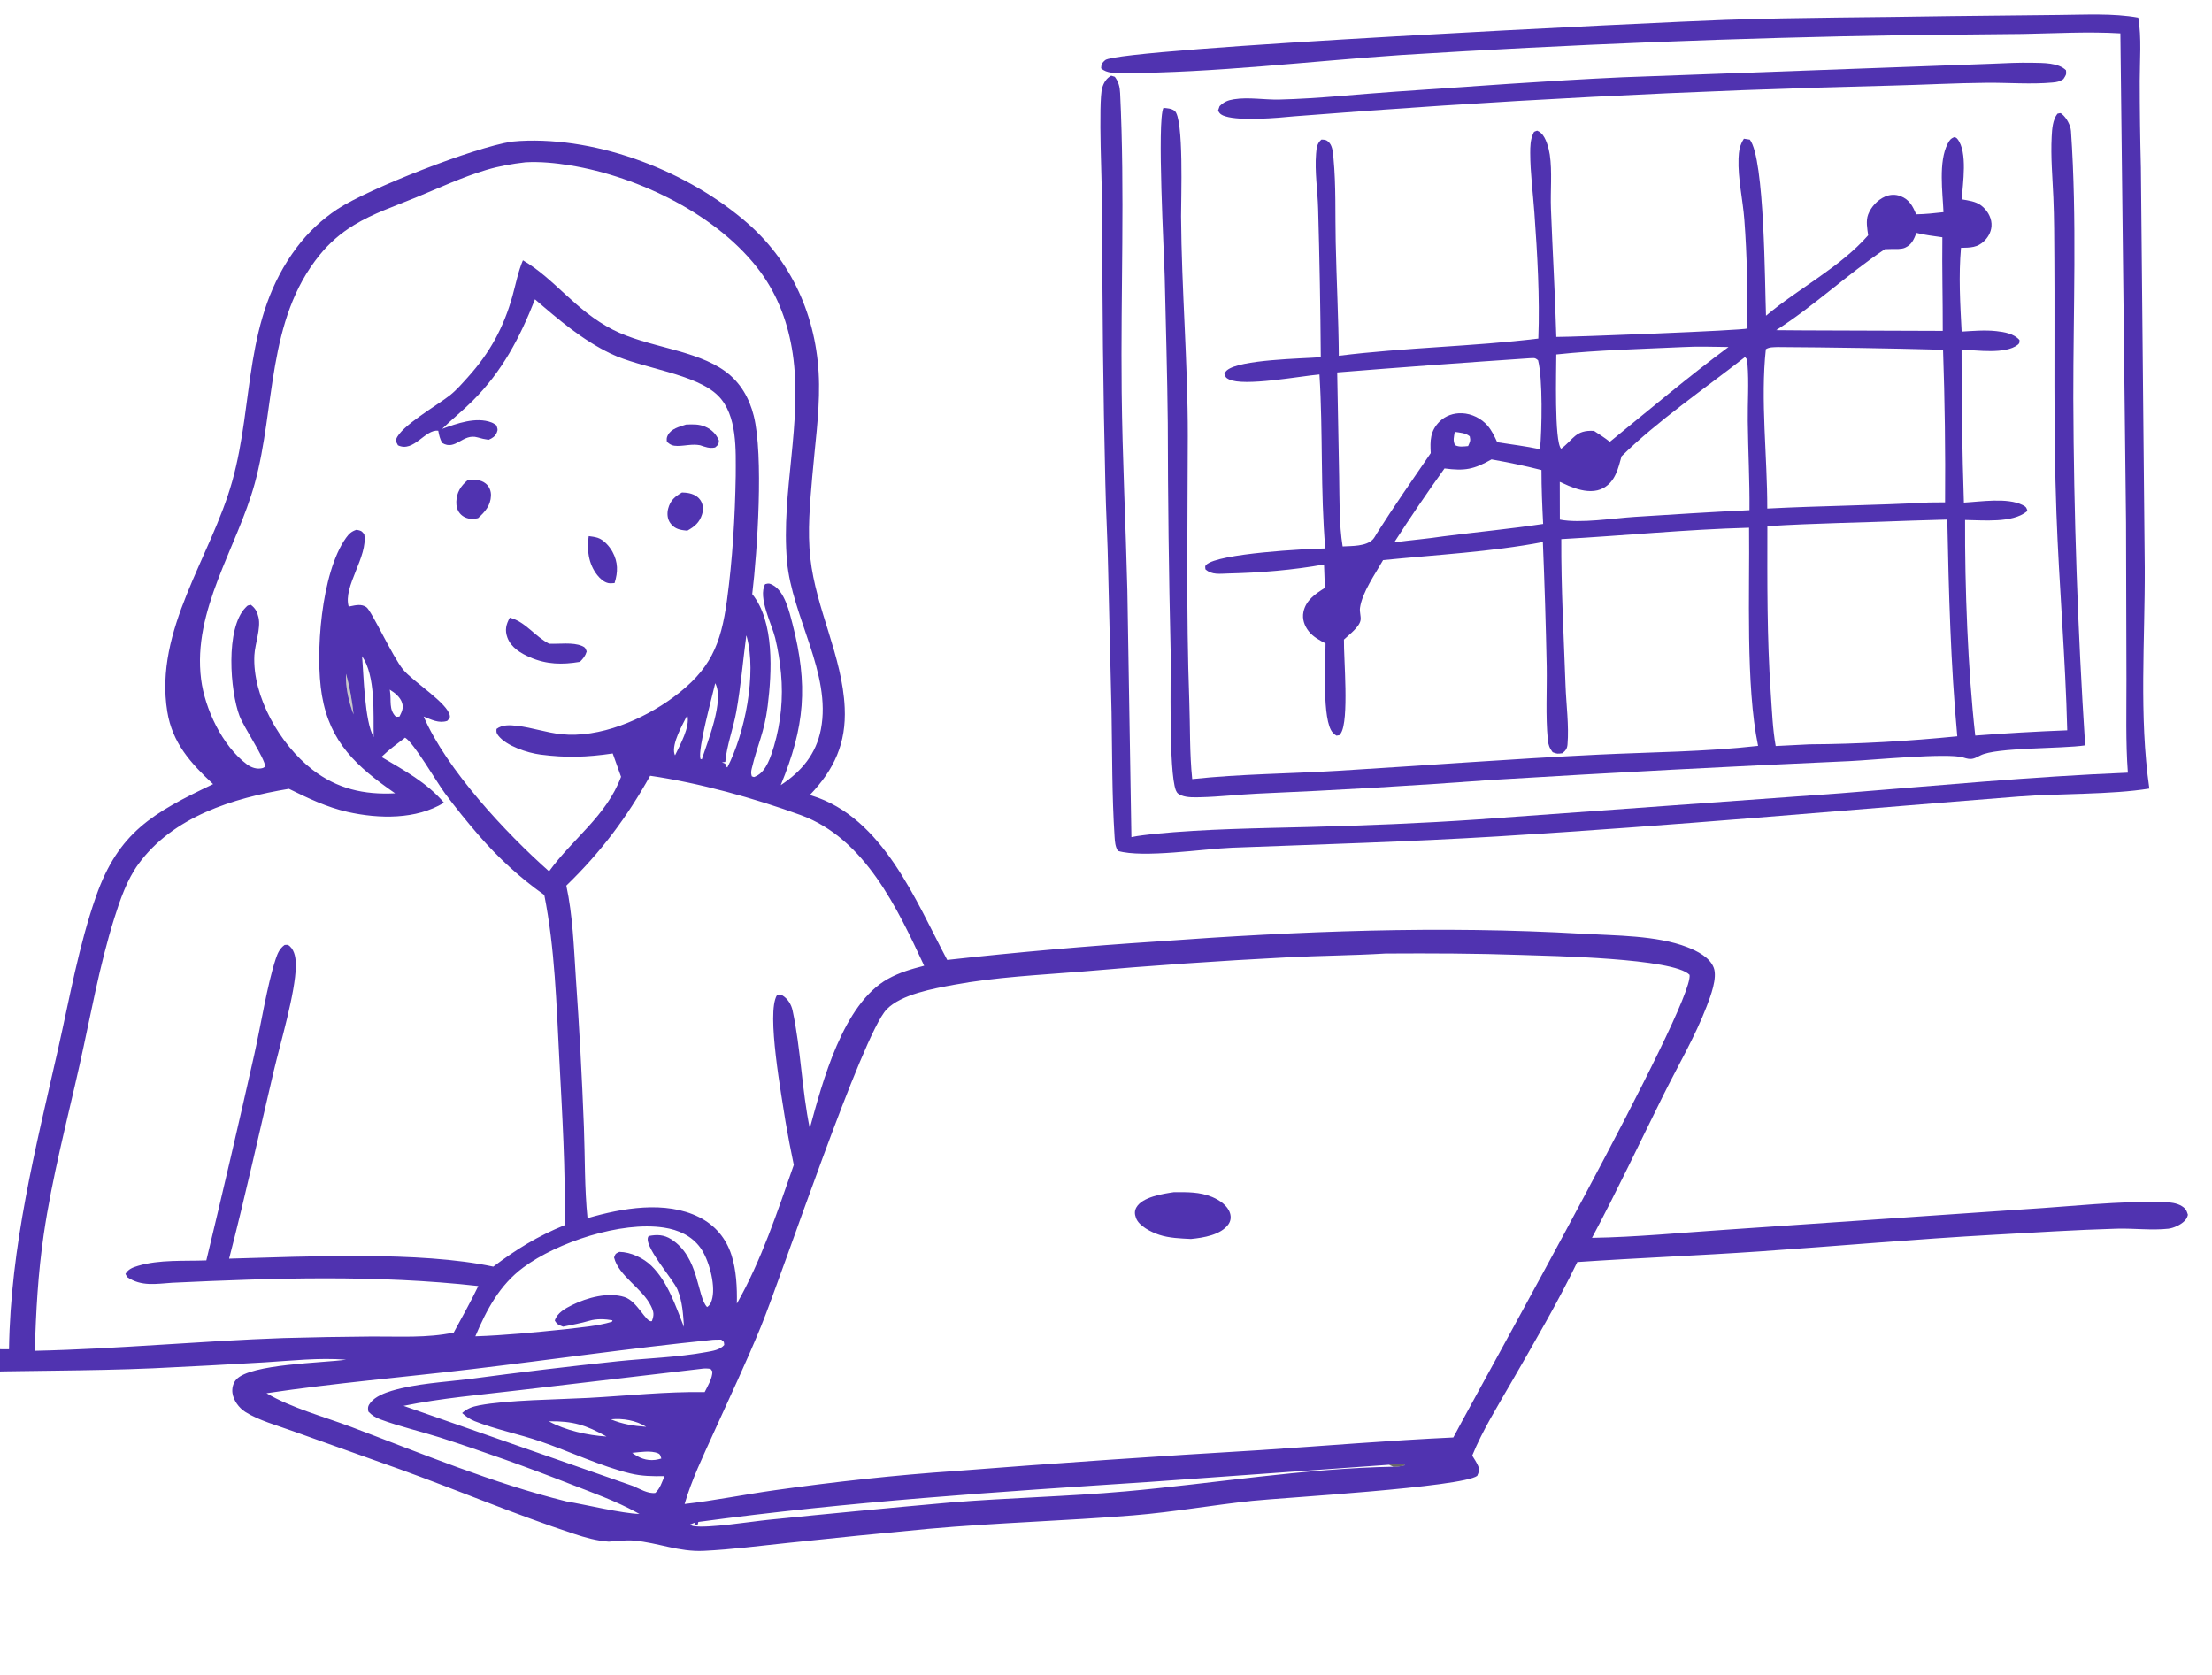<?xml version="1.0" encoding="UTF-8"?> <svg xmlns="http://www.w3.org/2000/svg" viewBox="0 0 568 430" fill="none"><g clip-path="url(#clip0_1202_925)"><path d="M131.422 36.361C132.119 36.286 132.819 36.23 133.519 36.192C153.961 35.077 177.055 44.214 192.08 57.426C204.159 68.049 210.137 82.951 210.313 98.632C210.401 106.472 209.233 114.571 208.572 122.389C207.986 129.339 207.304 136.333 208.076 143.297C209.537 156.454 216.309 168.512 216.905 181.729C217.315 190.794 214.26 197.54 207.948 204.134L208.458 204.288C226.692 209.892 235.12 231.228 243.226 246.483C261.115 244.499 279.05 242.921 297.015 241.75C333.575 239.082 369.817 237.626 406.452 239.764C414.855 240.253 425.342 240.143 433.238 243.193C435.793 244.18 439.055 245.816 440.062 248.496C441.045 251.105 439.23 255.822 438.262 258.35C435.257 266.207 430.808 273.752 427.06 281.31C421.015 293.502 415.215 305.82 408.793 317.835C420.21 317.652 431.785 316.502 443.18 315.755L520.253 310.48C531.88 309.777 544.115 308.325 555.73 308.655C557.22 308.697 558.98 308.895 560.265 309.702C561.263 310.335 561.492 310.845 561.812 311.918C561.628 312.647 561.457 312.975 560.908 313.538C559.985 314.48 558.133 315.342 556.795 315.493C552.565 315.967 547.88 315.363 543.555 315.485C533.03 315.788 522.482 316.465 511.973 317.048C491.863 318.16 471.873 319.95 451.795 321.325C436.217 322.392 420.605 322.995 405.025 324.053C399.905 334.61 393.978 344.68 388.127 354.863C384.608 360.988 380.705 367.233 378.035 373.752C378.553 374.598 379.18 375.515 379.562 376.43C379.98 377.423 379.738 378.027 379.32 378.95C375.38 381.895 328.995 384.582 321.527 385.377C311.342 386.457 301.265 388.262 291.045 389.098C273.495 390.53 255.898 390.988 238.341 392.567C226.373 393.683 214.414 394.877 202.464 396.155C195.243 396.91 187.96 397.863 180.706 398.212C174.308 398.52 169.006 396.127 162.84 395.577C160.738 395.39 158.427 395.695 156.321 395.845C153.187 395.63 150.326 394.808 147.368 393.837C132.376 388.913 117.629 382.673 102.776 377.3L75.156 367.452C71.292 366.04 66.424 364.728 62.974 362.53C61.346 361.493 59.939 359.562 59.686 357.675C59.525 356.475 59.85 355.082 60.706 354.168C64.408 350.202 82.879 349.98 88.88 349.125C81.744 348.585 74.938 349.387 67.834 349.817C58.334 350.382 48.83 350.887 39.324 351.335C22.662 352.065 6.058 351.863 -10.587 352.395C-26.873 352.913 -43.123 354.142 -59.41 354.582C-78.775 355.105 -97.935 354.19 -117.279 353.933L-167.523 353.587C-196.082 353.155 -224.742 352.402 -253.305 352.685C-260.585 352.757 -284.98 355.647 -289.827 352.252C-290.692 351.645 -290.933 351.212 -291.147 350.23C-290.89 349.777 -290.88 349.7 -290.457 349.285C-290.358 349.185 -290.233 349.11 -290.115 349.033C-288.4 347.905 -286.03 347.495 -284.005 347.317C-278.88 346.868 -273.623 347.365 -268.47 347.223C-260.94 347.01 -253.4 346.53 -245.866 346.515C-231.815 346.485 -217.798 347.152 -203.757 347.478C-178.012 348.075 -152.37 347.752 -126.631 348.005C-111.462 348.155 -96.252 349.02 -81.091 348.913C-68.387 348.822 -55.726 347.938 -43.04 347.387C-27.936 346.642 -12.812 346.33 2.312 346.452C2.7 319.935 9.1 295.05 14.924 269.315C17.87 256.298 20.216 242.808 24.657 230.164C30.453 213.664 39.28 208.71 54.715 201.334C48.87 195.869 44.261 190.735 42.956 182.732C39.532 161.734 54.176 143.059 59.62 123.608C65.386 103.008 62.365 81.88 76.233 63.492C79.102 59.675 82.626 56.361 86.652 53.692C94.761 48.378 121.671 37.872 131.422 36.361ZM101.457 203.694C91.533 196.807 84.729 190.651 82.658 178.525C80.875 168.086 82.442 147.03 88.855 138.107C89.612 137.054 90.266 136.435 91.554 136.032C92.737 136.281 92.768 136.26 93.529 137.161C94.554 142.928 88.008 150.579 89.543 155.756L90.029 155.652C91.41 155.373 92.822 155.039 94.067 155.893C95.43 156.826 100.75 168.574 103.532 171.953C106.058 175.023 115.064 180.602 115.51 183.792C115.602 184.439 115.231 184.623 114.847 185.1C112.72 185.802 110.733 184.788 108.787 183.976C114.597 197.462 129.843 213.872 140.993 223.733C147.101 215.264 155.661 209.589 159.475 199.452L157.334 193.467C150.679 194.443 145.435 194.614 138.799 193.758C135.457 193.327 130.004 191.544 127.946 188.866C127.42 188.181 127.445 187.974 127.493 187.169C128.987 186.029 130.946 186.159 132.775 186.368C136.595 186.804 140.3 188.121 144.115 188.522C153.959 189.555 165.112 184.75 172.775 179.128C182.418 172.053 185.126 165.529 186.675 154.127C188.106 143.599 188.738 132.81 188.92 122.197C188.923 115.729 189.418 106.644 184.411 101.621C178.728 95.921 164.714 94.584 156.904 90.844C149.567 87.332 143.433 82.084 137.369 76.86C133.504 86.673 128.995 95.31 121.342 102.941C118.834 105.441 116.055 107.663 113.52 110.129C117.255 108.758 122.225 106.954 126.209 108.471C126.686 108.652 127.073 108.936 127.484 109.227C127.706 110.021 127.924 110.24 127.573 111.071C127.155 112.06 126.42 112.526 125.466 112.927C124.461 112.794 123.62 112.603 122.65 112.316C118.83 111.189 116.994 115.847 113.537 113.731C112.95 112.68 112.749 111.762 112.535 110.605C109.113 110.162 106.291 116.272 102.19 114.347C101.933 113.802 101.537 113.375 101.739 112.765C102.839 109.438 112.491 103.949 115.599 101.447C117.289 100.087 118.761 98.377 120.204 96.773C125.83 90.523 129.354 84.015 131.587 76.022C132.442 72.96 133.034 69.776 134.275 66.836C142.51 71.639 147.694 79.705 157.392 84.665C166.242 89.192 178.607 89.741 186.29 95.388C190.161 98.233 192.428 102.276 193.554 106.779C196.093 116.936 194.502 141.403 193.159 152.542C198.918 159.663 198.196 172.734 197.123 181.282C196.259 188.16 194.477 191.261 193.034 197.332C192.845 198.122 192.812 198.543 193.047 199.326C193.777 199.571 193.465 199.605 194.196 199.262C196.805 198.037 197.974 194.12 198.736 191.613C200.525 185.542 201.141 179.206 200.552 172.919C200.274 169.851 199.773 166.806 199.049 163.806C198.179 160.255 194.57 153.369 196.469 149.99C197.409 149.753 197.543 149.746 198.445 150.228C201.493 151.859 202.692 157.075 203.481 160.125C207.567 175.932 206.667 186.587 200.475 201.6C205.844 198.058 209.563 193.621 210.793 187.26C213.552 172.986 203.348 158.29 202.087 144.113C200.506 126.316 206.167 108.433 203.547 90.748C202.442 83.29 199.867 76.109 195.345 69.928C184.71 55.39 164.157 45.328 146.281 42.438C142.582 41.84 138.693 41.46 134.942 41.666C131.47 42.066 128.195 42.636 124.851 43.636C118.666 45.486 112.678 48.287 106.725 50.736C101.357 52.946 95.818 54.776 90.864 57.815C87.504 59.849 84.538 62.434 82.098 65.452C68.435 82.234 70.785 104.606 65.414 124.129C60.846 140.733 49.382 156.613 51.637 174.417C52.589 181.934 57.053 191.528 63.42 196.27C64.494 197.071 65.915 197.569 67.277 197.256C67.651 197.171 67.811 197.033 68.101 196.838C68.041 194.755 62.667 186.869 61.509 183.841C59.108 177.571 57.785 161.255 63.11 155.954C63.736 155.333 63.446 155.542 64.394 155.291C65.576 156.165 66.06 157.117 66.386 158.547C67.021 161.329 65.468 165.347 65.319 168.247C64.778 178.805 71.867 191.157 80.223 197.618C86.575 202.528 93.452 204.114 101.457 203.694ZM180.949 357.447C181.76 355.788 182.924 353.988 182.931 352.125L182.449 351.483C181.538 351.353 180.865 351.337 179.955 351.483L133.15 356.983C123.353 358.15 113.274 358.998 103.619 360.978L162.501 381.548C164.266 382.285 166.368 383.598 168.271 383.342C169.497 382.21 170.001 380.52 170.629 379.027C167.612 379.08 164.815 379.053 161.859 378.337C154.328 376.515 146.243 372.675 138.814 370.125C133.272 368.223 127.267 367.045 121.87 364.9C120.621 364.402 119.649 363.705 118.662 362.825C120.004 361.645 121.227 361.197 123.005 360.855C130.262 359.46 143.225 359.358 151.026 358.938C160.926 358.405 171.047 357.288 180.949 357.447ZM175.63 340.728C175.414 337.455 175.243 334.235 173.976 331.147C172.858 328.425 164.792 319.488 166.574 317.373C168.684 316.942 170.502 317.017 172.357 318.2C179.61 322.815 178.938 332.93 181.572 335.615C182.441 335.05 182.721 334.173 182.926 333.22C183.703 329.615 181.987 323.345 179.857 320.4C177.632 317.32 174.219 315.772 170.451 315.205C159.438 313.545 143.119 318.967 134.4 325.425C128.243 329.985 124.945 336.32 122.057 343.125C129.662 342.868 137.369 342.108 144.938 341.332C148.982 340.822 153.228 340.558 157.133 339.387L157.281 339.015C155.319 338.675 153.261 338.572 151.331 339.135C149.122 339.78 146.836 340.185 144.581 340.65C143.437 340.158 143.097 340.155 142.458 339.077C143.069 337.108 145.09 335.99 146.921 335.085C150.736 333.192 156.174 331.712 160.355 333.045C163.736 334.123 165.945 339.83 167.397 339.21C168.01 337.56 167.897 336.853 167.13 335.288C164.909 330.757 158.851 327.65 157.679 322.88C158.068 321.855 158.02 321.915 159.038 321.44C161.985 321.478 165.236 323.027 167.293 325.043C171.498 329.165 173.531 335.447 175.63 340.728ZM186.762 197.051C191.258 188.381 194.378 172.945 191.74 163.435C191.714 163.34 191.67 163.249 191.635 163.156C190.774 169.679 190.226 176.312 189.058 182.786C188.295 187.015 186.614 191.412 186.239 195.642L185.386 195.744L186.239 196.078L186.334 196.71L186.762 197.051ZM183.655 175.43C182.845 179.053 179.173 192.137 179.859 194.862L180.22 194.976C181.687 190.39 186.052 179.859 183.655 175.43ZM95.95 189.246C95.833 183.341 96.493 173.58 92.975 168.492C93.385 173.279 93.608 185.215 95.95 189.246ZM207.935 289.728C211.194 277.832 216.429 257.795 228.011 251.345C230.969 249.699 234.026 248.82 237.308 247.975C230.504 233.377 222.091 215.267 205.583 209.274C193.643 204.939 179.585 201.022 166.947 199.185C160.955 209.881 154.351 218.752 145.42 227.397C147.068 235.027 147.346 243.142 147.854 250.907C148.754 263.745 149.449 276.592 149.939 289.45C150.235 297.225 150.071 305.04 150.863 312.79C159.704 310.202 170.855 308.207 179.498 312.517C183.649 314.587 186.458 317.98 187.835 322.275C189.088 326.183 189.296 330.66 189.21 334.723C195.443 323.81 199.702 310.928 203.829 299.123C203.061 295.442 202.355 291.752 201.713 288.05C200.779 281.717 196.721 260.058 199.495 255.558C200.144 255.373 200.214 255.18 200.849 255.56C202.286 256.42 203.182 257.89 203.519 259.462C205.644 269.358 205.878 279.752 207.935 289.728ZM88.841 173.007C88.697 176.452 89.555 180.226 90.79 183.448C90.418 179.946 89.818 176.4 88.841 173.007ZM175.794 386.185C183.58 385.288 191.264 383.723 199.023 382.632C214.322 380.483 229.992 378.743 245.411 377.707C271.452 375.673 297.515 373.887 323.592 372.345C340.118 371.265 356.65 369.86 373.188 369.095C381.137 354.027 434.973 258.02 433.853 250.31C429.697 245.993 398.435 245.472 390.645 245.201C379.062 244.797 367.377 244.762 355.788 244.833C347.4 245.34 338.978 245.377 330.582 245.814C312.988 246.713 295.413 247.931 277.865 249.467C266.905 250.357 255.72 250.873 244.904 252.875C239.793 253.822 231.353 255.305 227.661 259.19C221.341 265.835 200.931 327.092 195.362 340.688C191.573 349.938 187.274 358.988 183.157 368.103C180.491 374.007 177.605 379.97 175.794 386.185ZM156.86 364.442C159.867 365.683 162.695 366.142 165.935 366.358C163.349 364.717 159.921 364.125 156.86 364.442ZM357.798 376.608C358.81 376.692 359.767 376.44 360.752 376.243L360.288 375.845C358.952 375.74 357.93 375.84 356.62 376.11L295.207 380.51C256.36 383.062 217.915 385.555 179.325 390.79L179.11 391.658L178.252 391.618L178.435 390.97L177.216 391.447C177.519 391.65 177.654 391.775 178.06 391.845C181.736 392.485 192.957 390.673 197.389 390.235C212.897 388.665 228.415 387.188 243.943 385.803C258.96 384.58 274.05 384.277 289.043 382.94C311.71 380.915 334.995 377.02 357.798 376.608ZM144.981 314.587C145.249 300.25 144.36 286.007 143.612 271.697C142.886 257.812 142.486 243.485 139.762 229.804C133.411 225.309 127.903 220.217 122.849 214.384C119.88 210.957 116.983 207.363 114.284 203.738C112.191 200.929 106.273 190.712 104.016 189.41C101.943 191.002 99.819 192.542 97.951 194.361C103.894 197.88 109.491 200.849 114.008 206.101C106.875 210.468 97.32 210.276 89.304 208.486C83.949 207.29 79.061 204.934 74.19 202.54C59.748 204.931 44.431 209.701 35.539 221.871C32.608 225.884 30.841 231.028 29.375 235.678C25.503 247.96 23.279 260.755 20.47 273.295C17.219 287.803 13.375 302.3 11.222 317.007C9.77 326.93 9.221 336.84 8.941 346.848C30.296 346.38 51.475 344.32 72.793 343.575C80.367 343.365 87.942 343.23 95.519 343.175C102.49 343.137 109.662 343.6 116.51 342.158C118.659 338.2 120.865 334.262 122.82 330.212C96.812 327.295 70.338 328.147 44.224 329.373C40.042 329.655 36.29 330.39 32.668 327.925L32.219 327.113C32.917 325.877 34.059 325.445 35.448 325.027C40.901 323.39 47.31 323.845 52.978 323.632C57.208 306.075 61.306 288.488 65.273 270.875C66.919 263.598 68.614 252.808 70.805 246.21C71.279 244.779 71.803 243.554 73.079 242.631C73.737 242.622 73.885 242.476 74.409 242.953C75.777 244.199 75.984 246.331 75.963 248.052C75.872 254.877 71.999 267.777 70.279 275.072C66.504 291.09 62.961 307.257 58.828 323.185C78.46 322.655 107.846 321.2 126.675 325.235C132.559 320.793 138.06 317.395 144.981 314.587ZM169.818 374.507C169.598 373.928 169.619 373.45 168.992 373.175C167.121 372.36 164.329 372.873 162.325 373.043C164.115 374.36 165.96 375.13 168.259 374.855C168.794 374.79 169.301 374.647 169.818 374.507ZM182.304 344.11C161.798 346.2 141.487 349.142 121.034 351.57C103.512 353.647 85.875 355.132 68.427 357.738C74.862 361.543 83.152 363.735 90.218 366.402C108.254 373.21 126.622 380.875 145.41 385.515C150.532 386.373 159.672 388.6 164.19 388.74L163.562 388.39C158.092 385.37 152 383.228 146.163 380.952C135.226 376.663 124.151 372.707 112.954 369.095C107.915 367.498 102.623 366.298 97.687 364.455C96.407 363.978 95.495 363.415 94.579 362.438C94.396 361.375 94.49 360.952 95.189 360.08C96.388 358.587 98.767 357.658 100.573 357.118C106.877 355.233 114.097 354.895 120.627 354.08C133.288 352.385 145.974 350.868 158.68 349.525C166.147 348.75 173.953 348.538 181.324 347.185C182.952 346.887 184.868 346.637 185.969 345.348C185.847 344.425 186.049 344.647 185.186 343.978C184.232 343.998 183.246 343.962 182.304 344.11ZM173.343 193.942C174.61 191.246 177.268 186.643 176.494 183.621C175.308 186.02 172.408 190.967 173.199 193.623C173.232 193.734 173.295 193.836 173.343 193.942ZM155.739 368.848C150.352 365.86 147.162 364.865 140.935 364.94C145.066 367.248 150.982 368.58 155.739 368.848ZM102.568 184.002C103.145 182.839 103.665 181.884 103.273 180.553C102.829 179.043 101.402 177.884 100.078 177.078L100.143 177.468C100.524 179.894 99.762 182.191 101.68 184.056L102.568 184.002Z" fill="#5033B0"></path><path d="M301.377 306.12C304.75 306.085 308.113 306.02 311.272 307.355C313.13 308.14 315.238 309.535 315.85 311.517C316.152 312.498 316.038 313.515 315.435 314.363C313.475 317.105 308.998 317.815 305.815 318.127C303.142 317.99 300.23 317.902 297.683 317.06C295.647 316.385 292.442 314.84 291.688 312.7C291.34 311.717 291.283 310.918 291.827 309.98C293.358 307.35 298.55 306.535 301.377 306.12Z" fill="#5033B0"></path><path d="M130.898 158.606C134.847 159.554 137.38 163.459 141.011 165.288C143.555 165.403 147.078 164.859 149.409 165.846C150.31 166.227 150.321 166.444 150.652 167.276C150.285 168.477 149.776 169.056 148.915 169.938C144.387 170.708 140.382 170.624 136.111 168.785C133.698 167.746 131.204 166.232 130.286 163.705C129.589 161.786 129.946 160.351 130.898 158.606Z" fill="#5033B0"></path><path d="M120.072 123.3C121.727 123.182 123.351 123.042 124.723 124.154C125.674 124.925 126.118 126.114 126.069 127.292C125.964 129.802 124.57 131.412 122.751 133.043C122.269 133.131 121.613 133.291 121.109 133.251C119.929 133.161 118.881 132.743 118.105 131.841C117.383 131.004 117.134 129.859 117.177 128.794C117.27 126.448 118.279 124.811 120.072 123.3Z" fill="#5033B0"></path><path d="M175.119 126.454C175.386 126.468 175.653 126.477 175.92 126.496C177.4 126.599 178.954 127.133 179.818 128.374C180.588 129.479 180.664 130.812 180.282 132.06C179.642 134.142 178.376 135.209 176.488 136.261C176.203 136.23 175.917 136.203 175.633 136.168C174.101 135.983 173.015 135.549 172.103 134.284C171.338 133.221 171.253 131.8 171.576 130.582C172.126 128.504 173.26 127.51 175.119 126.454Z" fill="#5033B0"></path><path d="M151.174 137.66C151.931 137.762 152.726 137.857 153.454 138.086C155.014 138.578 156.523 140.31 157.262 141.667C158.734 144.368 158.706 146.893 157.804 149.716C157.344 149.741 156.679 149.82 156.213 149.722C155.051 149.477 154.083 148.561 153.377 147.678C151.133 144.869 150.601 141.061 151.174 137.66Z" fill="#5033B0"></path><path d="M176.151 109.019C177.871 108.944 179.47 108.876 181.079 109.563C182.765 110.282 183.938 111.482 184.607 113.124C184.493 114.225 184.484 114.163 183.623 114.904C182.167 115.214 181.12 114.771 179.762 114.326C177.725 113.951 175.99 114.497 173.974 114.505C172.739 114.51 172.152 114.233 171.257 113.466C171.159 112.813 171.147 112.413 171.46 111.792C172.339 110.052 174.414 109.602 176.151 109.019Z" fill="#5033B0"></path><path d="M356.63 376.113L357.81 376.608C335.005 377.02 311.72 380.918 289.053 382.94C274.06 384.28 258.97 384.582 243.953 385.805C228.426 387.188 212.908 388.665 197.4 390.235C192.968 390.673 181.747 392.488 178.071 391.848C177.665 391.775 177.53 391.65 177.226 391.447L178.446 390.97L178.263 391.618L179.121 391.658L179.336 390.79C217.925 385.555 256.373 383.062 295.217 380.51L356.63 376.113Z" fill="#D3D3D4" fill-opacity="0.02"></path><path d="M183.661 175.431C186.058 179.86 181.694 190.391 180.226 194.976L179.866 194.862C179.18 192.138 182.852 179.054 183.661 175.431Z" fill="#D3D3D4" fill-opacity="0.01"></path><path d="M144.586 340.652C146.841 340.185 149.127 339.78 151.336 339.135C153.266 338.572 155.324 338.675 157.286 339.017L157.138 339.387C153.233 340.56 148.988 340.822 144.943 341.332L144.586 340.652Z" fill="#D3D3D4" fill-opacity="0.02"></path><path d="M176.5 183.621C177.274 186.643 174.616 191.246 173.349 193.942C173.3 193.836 173.238 193.735 173.205 193.624C172.414 190.967 175.314 186.021 176.5 183.621Z" fill="#D3D3D4" fill-opacity="0.01"></path><path d="M156.867 364.445C159.929 364.125 163.357 364.72 165.942 366.358C162.703 366.145 159.875 365.683 156.867 364.445Z" fill="#D3D3D4" fill-opacity="0.012"></path><path d="M88.844 173.007C89.821 176.4 90.421 179.946 90.793 183.448C89.558 180.227 88.7 176.452 88.844 173.007Z" fill="#262428" fill-opacity="0.255"></path><path d="M356.625 376.113C357.933 375.84 358.957 375.743 360.293 375.845L360.757 376.243C359.772 376.44 358.815 376.692 357.803 376.608L356.625 376.113Z" fill="#262428" fill-opacity="0.69"></path><path d="M-280.16 5.68C-278.308 6.07 -277.05 6.966 -275.515 7.976C-261.358 8.298 -247.147 7.672 -232.968 7.876C-158.205 8.654 -83.454 10.257 -8.728 12.684C-7.545 12.018 -5.741 10.794 -4.316 10.781C-3.117 10.768 -2.901 11.042 -2.055 11.764C-1.415 13.198 -1.409 14.904 -1.341 16.45C-0.724 30.341 -1.037 44.383 -0.911 58.291C-0.515 85.85 -0.368 113.412 -0.468 140.973L-0.437 188.527C-0.438 197.524 0.071 206.868 -0.811 215.814C-5.773 216.707 -10.805 216.824 -15.836 216.852C-27.248 216.834 -38.742 217.809 -50.131 218.512L-96.436 221.25C-135.963 223.646 -175.525 225.452 -215.109 226.67C-234.915 227.338 -254.665 228.406 -274.49 228.311L-274.663 228.793C-275.245 230.383 -275.65 231.937 -277.298 232.702C-278.195 232.219 -278.62 231.964 -278.95 230.981C-280.137 227.436 -279.733 222.44 -279.89 218.682C-280.562 202.652 -280.515 186.65 -280.582 170.612C-281.123 131.684 -281.217 92.752 -280.865 53.823C-280.825 39.313 -281.695 24.648 -281.293 10.168C-281.245 8.463 -280.93 7.213 -280.16 5.68ZM-274.582 224.202C-252.525 224.09 -230.442 222.386 -208.405 221.429L-99.764 216.708C-72.221 215.277 -44.666 213.155 -17.103 212.181C-13.189 212.021 -9.066 212.108 -5.191 211.585C-4.797 174.002 -5.406 136.387 -5.501 98.8C-5.57 71.474 -4.804 43.916 -5.982 16.62L-276.21 12.813L-276.183 161.574C-276.04 175.513 -275.743 189.488 -275.305 203.421C-275.085 210.343 -274.56 217.277 -274.582 224.202Z" fill="#5033B0"></path><path d="M298.745 27.704C299.765 27.812 300.733 27.828 301.587 28.44C304.055 30.208 303.245 51.26 303.275 55.546C303.4 74.331 305.027 93.175 305 111.949C304.965 134.625 304.56 157.341 305.385 180.005C305.625 186.662 305.442 193.418 306.137 200.044C318.548 198.714 331.197 198.662 343.668 197.905C365.925 196.555 388.118 194.847 410.397 193.769C424.043 193.109 437.868 193.053 451.44 191.516C448.215 175.957 449.31 151.814 449.127 135.505C433.025 135.938 416.98 137.548 400.908 138.434C400.855 150.926 401.553 163.547 401.998 176.035C402.173 180.917 402.91 186.319 402.507 191.143C402.415 192.256 402.043 192.686 401.215 193.398C399.995 193.579 399.817 193.601 398.69 193.14C397.87 192.084 397.572 191.228 397.447 189.931C396.853 183.812 397.257 177.3 397.163 171.135C396.947 160.482 396.62 149.832 396.178 139.186C382.875 141.728 368.655 142.453 355.15 143.817C353.152 147.346 349.775 152.1 349.223 156.079C349.077 157.114 349.48 158.109 349.38 159.125C349.205 160.91 346.373 163.018 345.1 164.223C345.017 169.124 346.465 184.911 344.305 188.275C343.88 188.936 344.095 188.707 343.185 188.896C342.738 188.601 342.652 188.576 342.245 188.138C339.397 185.06 340.385 169.877 340.373 165.222C338.762 164.344 337.195 163.538 336.05 162.089C334.933 160.673 334.327 158.91 334.695 157.136C335.32 154.123 337.715 152.504 340.202 150.95L339.985 144.94C332.055 146.376 323.54 147.073 315.467 147.251C313.305 147.298 311.173 147.692 309.525 146.175C309.5 145.681 309.335 145.398 309.733 145.017C312.785 142.091 335.447 140.912 340.308 140.825C339.038 126.037 339.738 110.993 338.81 96.148C333.877 96.562 319.423 99.32 315.55 97.401C314.712 96.985 314.688 96.803 314.397 95.994C314.605 95.631 314.723 95.362 315.07 95.07C318.35 92.312 334.168 92.096 339.155 91.722C339.06 79.028 338.832 66.335 338.473 53.645C338.36 48.951 337.555 44.117 337.945 39.438C338.065 38.026 338.16 36.805 339.325 35.829C340.277 35.87 340.67 35.901 341.355 36.665C342.197 37.603 342.298 39.42 342.413 40.613C343.087 47.704 342.827 55.064 342.983 62.189C343.19 71.91 343.705 81.627 343.785 91.35C360.788 89.227 378.017 88.995 395.012 86.937C395.423 76.383 394.755 65.199 394.005 54.661C393.637 49.523 392.942 44.395 392.928 39.238C392.925 37.683 392.983 35.849 393.645 34.412C393.995 33.647 393.8 33.921 394.702 33.549C395.18 33.777 395.265 33.785 395.71 34.175C396.993 35.304 397.72 38.124 397.955 39.711C398.603 44.083 398.085 49.098 398.252 53.575C398.663 64.556 399.327 75.528 399.63 86.513C404.045 86.534 447.623 84.86 448.725 84.343C448.75 74.986 448.625 65.681 447.908 56.347C447.515 51.228 446.24 45.829 446.423 40.737C446.493 38.822 446.725 37.248 447.803 35.62L449.32 35.851C453.16 40.758 453.165 73.365 453.475 81.067C461.9 73.979 472.413 68.717 479.712 60.412C479.475 58.731 479.087 56.719 479.702 55.085C480.433 53.158 482.085 51.335 484.025 50.489C485.335 49.919 486.725 49.855 488.065 50.379C490.308 51.257 491.185 52.97 492.027 55.03C494.395 54.993 496.7 54.746 499.048 54.479C498.832 49.352 497.725 41.557 500.115 36.917C500.585 36.004 500.897 35.547 501.918 35.187C502.228 35.345 502.408 35.406 502.647 35.705C505.305 39.055 503.99 47.096 503.745 51.184C505.48 51.499 507.262 51.677 508.697 52.741C510.173 53.834 511.275 55.61 511.382 57.42C511.483 59.094 510.762 60.644 509.567 61.834C507.783 63.609 505.96 63.586 503.545 63.637C502.915 70.773 503.33 78.006 503.71 85.144C506.645 84.968 509.665 84.697 512.6 85.018C514.692 85.246 517.17 85.671 518.572 87.321C518.52 87.956 518.663 88.095 518.097 88.543C514.977 91.014 507.56 89.928 503.692 89.762C503.663 102.861 503.86 115.959 504.29 129.05C508.592 128.818 515.433 127.722 519.312 129.653C520.235 130.111 520.303 130.226 520.597 131.125C520.543 131.195 520.503 131.278 520.433 131.334C516.705 134.368 509.23 133.553 504.595 133.516C504.517 150.788 505.285 171.687 507.207 188.876C515.07 188.274 522.945 187.821 530.827 187.519C530.372 168.928 528.722 150.321 528.05 131.72C527.263 109.999 527.663 88.252 527.518 66.523C527.482 61.261 527.49 55.983 527.265 50.725C527.045 45.526 526.558 40.3 526.83 35.093C526.93 33.149 527.072 30.8 528.31 29.199C529.105 29.059 528.985 28.893 529.52 29.339C530.668 30.294 531.688 32.186 531.788 33.647C533.357 56.371 532.357 79.545 532.388 102.318C532.495 132.029 533.51 161.732 535.43 191.386C529.308 192.303 512.548 191.872 508.53 193.969C506.67 194.94 506.165 195.159 504.115 194.501C500.22 193.252 480.592 195.173 475.01 195.423C444.418 196.778 413.837 198.385 383.272 200.245C363.155 201.734 343.012 202.912 322.855 203.78C317.998 204.008 313.127 204.592 308.275 204.704C306.762 204.739 304.855 204.809 303.442 204.261C302.68 203.966 302.223 203.678 301.93 202.916C300.07 198.084 300.695 173.842 300.592 167.204C300.135 147.681 299.892 128.155 299.863 108.627C299.74 96.135 299.358 83.615 299.075 71.123C298.942 65.308 297.058 31.105 298.745 27.704ZM453.827 135.103C453.81 149.407 453.71 163.661 454.697 177.943C455.007 182.429 455.178 187.127 455.962 191.558L464.683 191.119C477.188 191.053 490.152 190.305 502.592 189.062C500.887 170.537 500.402 151.994 500.027 133.409L491.05 133.672C478.66 134.181 466.2 134.327 453.827 135.103ZM453.8 130.583C467.64 129.869 481.517 129.764 495.35 129.017L499.457 128.983C499.562 115.921 499.39 102.858 498.938 89.803C484.785 89.424 470.63 89.194 456.473 89.111C455.363 89.172 454.395 89.075 453.435 89.663C452.015 102.701 453.83 117.336 453.8 130.583ZM343.368 95.625L343.87 122.43C343.988 128.28 343.825 134.533 344.762 140.311C347.132 140.18 350.783 140.323 352.52 138.509C352.9 138.112 353.228 137.481 353.502 137.025C357.938 130.012 362.692 123.199 367.387 116.347C367.22 113.21 367.2 110.698 369.637 108.26C371.16 106.736 373.265 106.019 375.435 106.111C377.923 106.217 380.375 107.441 381.973 109.282C383.04 110.513 383.79 112.093 384.46 113.555C388.113 114.13 391.842 114.581 395.455 115.354C395.928 110.27 396.183 97.257 394.945 92.509C394.048 91.715 393.8 91.98 392.63 91.993C376.2 93.097 359.78 94.308 343.368 95.625ZM370.925 120.28C366.457 126.501 362.155 132.829 358.017 139.259C362.228 138.696 366.478 138.351 370.675 137.713C379.183 136.624 387.772 135.8 396.25 134.534C396.012 129.915 395.817 125.319 395.82 120.692C391.558 119.607 387.33 118.726 382.995 117.962C378.423 120.544 376.135 120.96 370.925 120.28ZM400.543 133.423C405.905 134.439 414.195 133.072 419.81 132.716C429.608 132.095 439.423 131.457 449.23 131C449.298 123.385 448.88 115.785 448.795 108.172C448.743 103.328 449.113 98.26 448.72 93.447C448.652 92.597 448.733 92.303 448.092 91.672C437.885 99.675 425.45 108.198 416.382 117.162C415.535 120.207 414.825 123.575 411.755 125.294C409.745 126.421 407.277 126.197 405.14 125.582C403.538 125.121 402.027 124.413 400.522 123.719L400.543 133.423ZM498.762 60.929C496.553 60.599 494.277 60.365 492.118 59.803C491.433 61.442 490.967 62.788 489.21 63.594C488.22 64.049 486.808 63.916 485.738 63.935C485.158 63.945 484.575 63.97 483.995 63.986C474.317 70.47 465.967 78.447 456.087 84.78L463.415 84.834L498.863 84.957C498.882 76.944 498.66 68.947 498.762 60.929ZM376.988 114.543C377.467 113.409 377.675 113.206 377.397 112.034C376.325 111.136 374.9 111.1 373.55 110.891C373.345 112.255 373.05 113.002 373.603 114.293C374.707 114.855 375.79 114.641 376.988 114.543ZM432.062 89.124C421.277 89.626 410.36 89.868 399.627 91.012C399.632 94.826 399.072 113.482 400.875 115.223C404.103 112.797 404.505 110.362 409.308 110.639C410.69 111.543 412.087 112.418 413.373 113.451C423.435 105.278 433.413 96.832 443.84 89.1C439.928 89.064 435.967 88.901 432.062 89.124Z" fill="#5033B0"></path><path d="M500.572 4.145L528.8 3.842C535.38 3.793 542.595 3.368 549.072 4.533C549.952 9.681 549.445 15.544 549.445 20.776C549.445 28.182 549.548 35.587 549.742 42.99L550.732 145.738C550.817 164.548 549.225 183.782 551.908 202.474C542.112 204.075 528.87 203.697 518.48 204.511C473.85 208.006 429.288 212.048 384.587 214.761C361.85 216.141 339.108 216.798 316.348 217.665C309.087 217.942 293.54 220.399 287.05 218.485C286.363 217.347 286.288 216.147 286.202 214.856C285.515 204.259 285.608 193.546 285.423 182.928L284.55 146.293C284.428 138.862 283.975 131.439 283.83 124.007C283.272 100.744 283.01 77.475 283.043 54.206C283.015 48.6 281.97 26.201 283.025 22.567C283.413 21.236 284.07 20.114 285.337 19.43L286.265 19.719C287.252 21.045 287.548 22.307 287.625 23.936C288.868 49.411 287.748 75.079 288.025 100.589C288.207 117.562 289.067 134.584 289.48 151.558L290.522 214.95C292.447 214.534 294.45 214.36 296.408 214.118C309.692 212.823 323.05 212.682 336.382 212.335C350.615 211.964 365.085 211.393 379.288 210.421L472.582 203.692C497.215 201.743 521.685 199.396 546.393 198.393C545.81 190.46 546.045 182.446 546.03 174.494L545.923 134.213L544.472 8.563C536.212 8.065 527.71 8.562 519.428 8.711L489.45 9.011C446.238 9.712 403.05 11.414 359.923 14.114C336.36 15.709 311.923 18.714 288.355 18.772C286.512 18.776 284.137 18.87 282.745 17.533C282.765 16.598 283.03 16.059 283.798 15.433C287.558 12.365 425.983 5.671 443.165 5.095C462.312 4.453 481.425 4.489 500.572 4.145Z" fill="#5033B0"></path><path d="M511.358 16.376C514.888 16.219 518.425 16.045 521.962 16.12C524.625 16.175 528.57 16.077 530.51 18.045C530.65 19.211 530.475 19.292 529.835 20.315C528.878 20.948 528.205 21.08 527.043 21.186C521.55 21.689 515.745 21.204 510.212 21.249C502.098 21.317 493.957 21.775 485.837 21.973C434.587 23.198 383.385 25.833 332.29 29.875C327.908 30.314 318.608 31.099 314.685 29.884C313.67 29.569 313.275 29.32 312.765 28.429L313.163 27.276C314.283 26.157 315.27 25.74 316.865 25.489C320.623 24.899 324.692 25.655 328.498 25.566C338.438 25.334 348.62 24.183 358.555 23.516C377.89 22.218 397.195 20.726 416.56 19.844L511.358 16.376Z" fill="#5033B0"></path></g><defs><clipPath id="clip0_1202_925"><rect width="142" height="107.5" fill="white" transform="scale(4)"></rect></clipPath></defs></svg> 